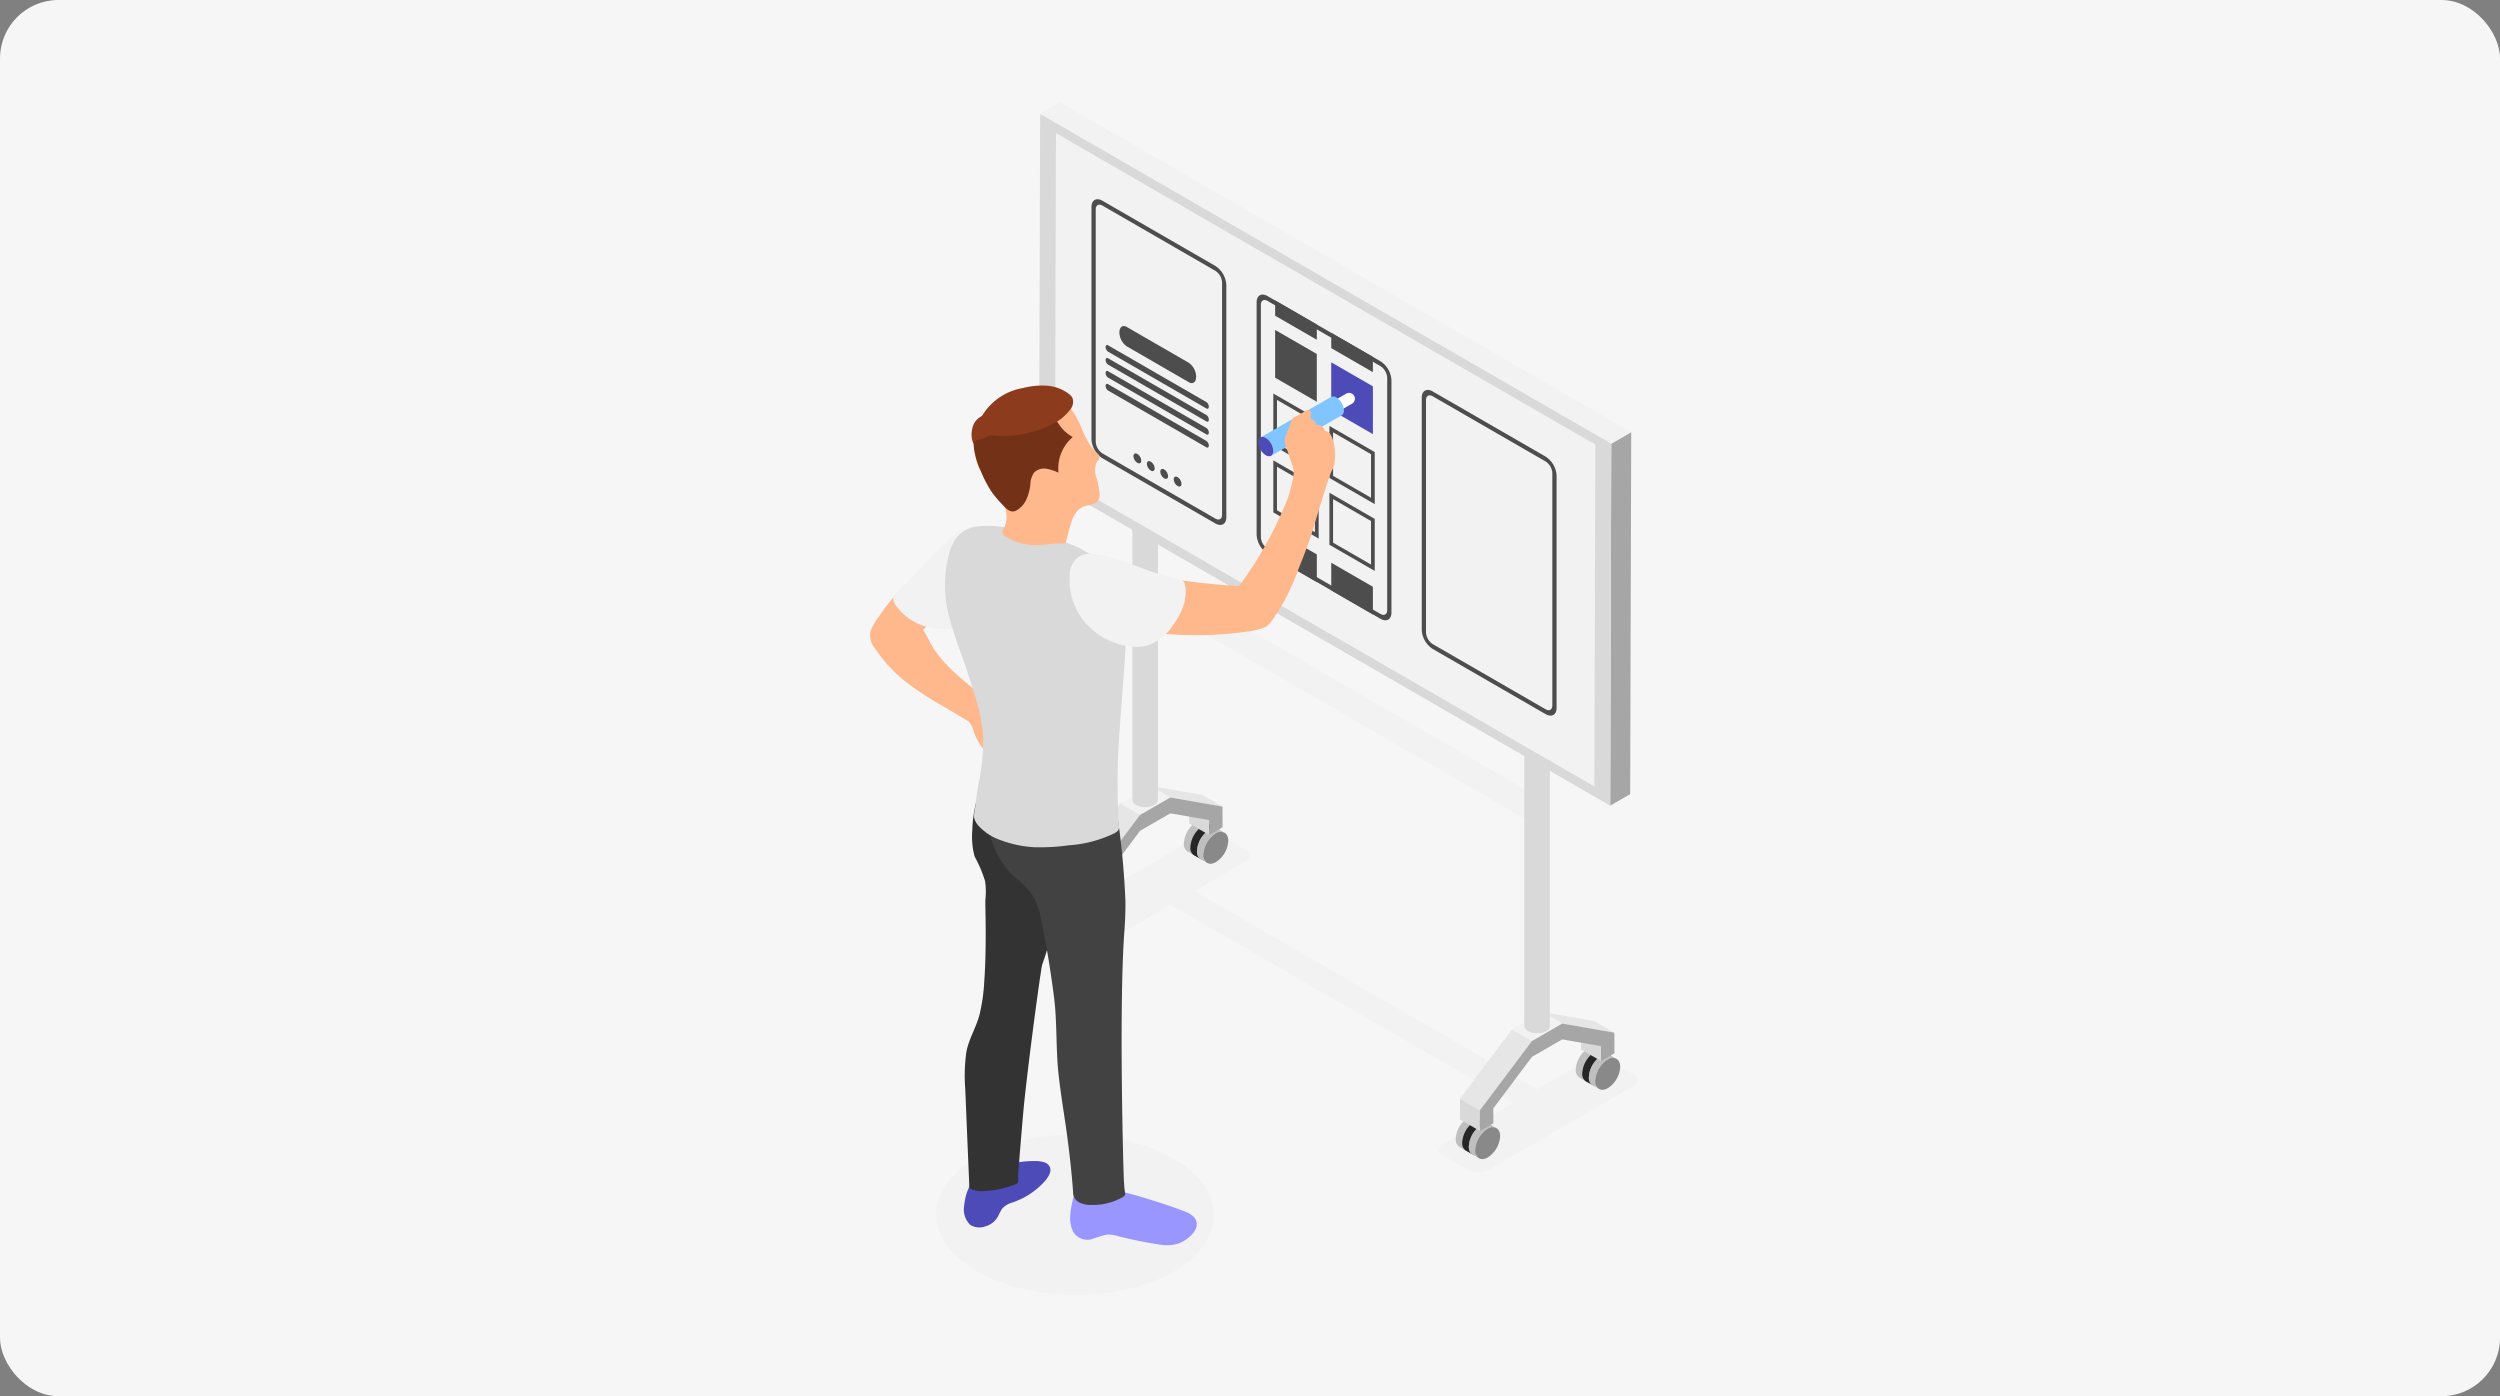 <svg xmlns="http://www.w3.org/2000/svg" xmlns:xlink="http://www.w3.org/1999/xlink" width="342" height="191" viewBox="0 0 342 191">
  <rect x="0" y="0" width="342" height="191" fill="#808080" stroke="none"/>
  <defs>
    <clipPath id="clip-path">
      <rect id="Rectangle_2507" data-name="Rectangle 2507" width="104.973" height="163.145" fill="none"/>
    </clipPath>
  </defs>
  <g id="Group_3521" data-name="Group 3521" transform="translate(110.633 19)">
    <rect id="Rectangle_2413" data-name="Rectangle 2413" width="342" height="191" rx="8" transform="translate(-110.633 -19)" fill="#f6f6f7"/>
    <g id="Group_3788" data-name="Group 3788" transform="translate(-30.569)">
      <g id="Group_3787" data-name="Group 3787" transform="translate(38.936 -5)" clip-path="url(#clip-path)">
        <path id="Path_9095" data-name="Path 9095" d="M103.268,128.163l-3.536-2.041a3.2,3.2,0,0,0-2.882.119l-6.74,3.9L43.195,103.05l6.857-3.964c.852-.492.946-1.237.207-1.664l-3.536-2.041a3.2,3.2,0,0,0-2.882.12l-19.5,11.271c-.852.493-.946,1.238-.207,1.664l3.536,2.042a3.2,3.2,0,0,0,2.882-.12l9.385-5.424,46.915,27.087-9.5,5.491c-.852.493-.945,1.237-.206,1.664l3.536,2.041a3.2,3.2,0,0,0,2.882-.119l19.5-11.272c.853-.492.946-1.237.207-1.664" transform="translate(1.207 4.857)" fill="#f2f2f2"/>
        <path id="Path_9096" data-name="Path 9096" d="M26.637,107.245l-.9-.526a1.178,1.178,0,0,1-.492-1.081,3.706,3.706,0,0,1,1.68-2.915,1.2,1.2,0,0,1,1.2-.119l.9.526a1.2,1.2,0,0,0-1.2.119,3.706,3.706,0,0,0-1.68,2.915,1.178,1.178,0,0,0,.492,1.081" transform="translate(1.289 5.235)" fill="#bfbfbf"/>
        <path id="Path_9097" data-name="Path 9097" d="M27.792,107.1c-.93.537-1.688.105-1.691-.964a3.707,3.707,0,0,1,1.681-2.915c.933-.539,1.691-.107,1.694.966a3.705,3.705,0,0,1-1.684,2.913" transform="translate(1.333 5.26)" fill="#898989"/>
        <path id="Path_9098" data-name="Path 9098" d="M27.486,107.735l-.9-.526a1.178,1.178,0,0,1-.492-1.081,3.706,3.706,0,0,1,1.68-2.915,1.192,1.192,0,0,1,1.2-.118l.9.524a1.2,1.2,0,0,0-1.2.119,3.706,3.706,0,0,0-1.68,2.915,1.178,1.178,0,0,0,.492,1.081" transform="translate(1.333 5.26)" fill="#262626"/>
        <path id="Path_9099" data-name="Path 9099" d="M28.641,107.593c-.93.537-1.689.105-1.691-.964a3.7,3.7,0,0,1,1.681-2.915c.933-.539,1.691-.107,1.693.966a3.7,3.7,0,0,1-1.683,2.913" transform="translate(1.377 5.285)" fill="#898989"/>
        <path id="Path_9100" data-name="Path 9100" d="M28.351,108.235l-.9-.526a1.178,1.178,0,0,1-.492-1.081,3.706,3.706,0,0,1,1.68-2.915,1.192,1.192,0,0,1,1.2-.118l.9.526a1.192,1.192,0,0,0-1.2.118,3.706,3.706,0,0,0-1.68,2.915,1.178,1.178,0,0,0,.492,1.081" transform="translate(1.377 5.285)" fill="#bfbfbf"/>
        <path id="Path_9101" data-name="Path 9101" d="M29.506,108.092c-.93.537-1.688.105-1.691-.964a3.707,3.707,0,0,1,1.681-2.915c.933-.539,1.691-.107,1.694.966a3.705,3.705,0,0,1-1.684,2.913" transform="translate(1.421 5.311)" fill="#898989"/>
        <path id="Path_9102" data-name="Path 9102" d="M42.258,98.23l-.9-.526a1.178,1.178,0,0,1-.492-1.081,3.706,3.706,0,0,1,1.68-2.915,1.192,1.192,0,0,1,1.2-.118l.9.524a1.2,1.2,0,0,0-1.2.119,3.706,3.706,0,0,0-1.68,2.915,1.178,1.178,0,0,0,.492,1.081" transform="translate(2.087 4.774)" fill="#bfbfbf"/>
        <path id="Path_9103" data-name="Path 9103" d="M43.413,98.088c-.93.537-1.688.105-1.691-.964A3.707,3.707,0,0,1,43.4,94.209c.933-.539,1.691-.107,1.694.966a3.705,3.705,0,0,1-1.684,2.913" transform="translate(2.131 4.8)" fill="#898989"/>
        <path id="Path_9104" data-name="Path 9104" d="M43.107,98.72l-.9-.526a1.178,1.178,0,0,1-.492-1.081,3.706,3.706,0,0,1,1.68-2.915,1.192,1.192,0,0,1,1.2-.118l.9.524a1.2,1.2,0,0,0-1.2.119,3.706,3.706,0,0,0-1.68,2.915,1.178,1.178,0,0,0,.492,1.081" transform="translate(2.13 4.8)" fill="#262626"/>
        <path id="Path_9105" data-name="Path 9105" d="M44.262,98.578c-.93.537-1.688.105-1.691-.964A3.707,3.707,0,0,1,44.252,94.7c.933-.539,1.691-.107,1.694.966a3.705,3.705,0,0,1-1.684,2.913" transform="translate(2.174 4.825)" fill="#898989"/>
        <path id="Path_9106" data-name="Path 9106" d="M43.972,99.22l-.9-.526a1.18,1.18,0,0,1-.492-1.081,3.706,3.706,0,0,1,1.68-2.915,1.2,1.2,0,0,1,1.2-.119l.9.526a1.193,1.193,0,0,0-1.2.119,3.7,3.7,0,0,0-1.68,2.915,1.18,1.18,0,0,0,.491,1.081" transform="translate(2.175 4.825)" fill="#bfbfbf"/>
        <path id="Path_9107" data-name="Path 9107" d="M45.127,99.078c-.93.537-1.688.105-1.691-.964A3.707,3.707,0,0,1,45.117,95.2c.933-.539,1.691-.107,1.694.966a3.705,3.705,0,0,1-1.684,2.913" transform="translate(2.219 4.851)" fill="#898989"/>
        <path id="Path_9108" data-name="Path 9108" d="M44.292,95.533l-2.73-1.586-.005-2.039,2.729,1.587Z" transform="translate(2.123 4.694)" fill="#d9d9d9"/>
        <path id="Path_9109" data-name="Path 9109" d="M39.232,90.553,36.5,88.967l7.14,1.246,2.73,1.587Z" transform="translate(1.864 4.544)" fill="#e6e6e6"/>
        <path id="Path_9110" data-name="Path 9110" d="M35.291,92.944l-2.73-1.586L36.7,88.967l2.73,1.586Z" transform="translate(1.663 4.544)" fill="#f2f2f2"/>
        <path id="Path_9111" data-name="Path 9111" d="M28.525,102.3l-2.73-1.586,7.113-9.474,2.73,1.586Z" transform="translate(1.318 4.66)" fill="#e6e6e6"/>
        <path id="Path_9112" data-name="Path 9112" d="M28.533,104.669l-2.73-1.586-.008-2.827,2.73,1.586Z" transform="translate(1.317 5.121)" fill="#d9d9d9"/>
        <path id="Path_9113" data-name="Path 9113" d="M39.646,90.476l7.14,1.247.011,2.825-1.833,1.057-.005-2.038-5.306-.925L35.51,95.034l-5.283,7.038.005,2.039L28.4,105.169l-.008-2.827L35.5,92.867Z" transform="translate(1.45 4.621)" fill="#a6a6a6"/>
        <path id="Path_9114" data-name="Path 9114" d="M37.662,33.249l0,60.473a.868.868,0,0,1-.507.709,2.718,2.718,0,0,1-2.47,0,.873.873,0,0,1-.517-.721l0-60.473a.879.879,0,0,0,.517.722,2.721,2.721,0,0,0,2.47,0,.866.866,0,0,0,.507-.709" transform="translate(1.745 1.698)" fill="#d9d9d9"/>
        <path id="Path_9115" data-name="Path 9115" d="M37.147,32.577a.756.756,0,0,1,.008,1.429,2.724,2.724,0,0,1-2.47,0,.756.756,0,0,1-.008-1.432,2.718,2.718,0,0,1,2.47,0" transform="translate(1.745 1.649)" fill="#898989"/>
        <path id="Path_9116" data-name="Path 9116" d="M88.261,95.111,35.892,64.873a.867.867,0,0,1-.361-.794,2.722,2.722,0,0,1,1.233-2.14.876.876,0,0,1,.883-.086L90.016,92.09a.874.874,0,0,0-.882.087,2.725,2.725,0,0,0-1.235,2.14.866.866,0,0,0,.363.794" transform="translate(1.815 3.155)" fill="#f2f2f2"/>
        <path id="Path_9117" data-name="Path 9117" d="M86.6,93.556c-.683.394-1.239.077-1.241-.707a2.723,2.723,0,0,1,1.233-2.14c.686-.4,1.242-.079,1.244.708A2.721,2.721,0,0,1,86.6,93.556" transform="translate(4.36 4.624)" fill="#898989"/>
        <path id="Path_9118" data-name="Path 9118" d="M77.642,136.672l-.9-.526a1.178,1.178,0,0,1-.492-1.081,3.706,3.706,0,0,1,1.68-2.915,1.2,1.2,0,0,1,1.2-.119l.9.526a1.2,1.2,0,0,0-1.2.119,3.706,3.706,0,0,0-1.68,2.915,1.178,1.178,0,0,0,.492,1.081" transform="translate(3.894 6.738)" fill="#bfbfbf"/>
        <path id="Path_9119" data-name="Path 9119" d="M78.8,136.53c-.93.537-1.688.105-1.691-.964a3.707,3.707,0,0,1,1.681-2.915c.933-.539,1.691-.107,1.694.966A3.705,3.705,0,0,1,78.8,136.53" transform="translate(3.938 6.763)" fill="#898989"/>
        <path id="Path_9120" data-name="Path 9120" d="M78.49,137.162l-.9-.526a1.178,1.178,0,0,1-.492-1.081,3.706,3.706,0,0,1,1.68-2.915,1.192,1.192,0,0,1,1.2-.118l.9.526a1.192,1.192,0,0,0-1.2.118A3.706,3.706,0,0,0,78,136.081a1.178,1.178,0,0,0,.492,1.081" transform="translate(3.938 6.763)" fill="#262626"/>
        <path id="Path_9121" data-name="Path 9121" d="M79.645,137.02c-.93.537-1.688.105-1.691-.964a3.707,3.707,0,0,1,1.681-2.915c.933-.539,1.691-.107,1.694.966a3.706,3.706,0,0,1-1.684,2.913" transform="translate(3.982 6.788)" fill="#898989"/>
        <path id="Path_9122" data-name="Path 9122" d="M79.356,137.662l-.9-.526a1.178,1.178,0,0,1-.492-1.081,3.706,3.706,0,0,1,1.68-2.915,1.192,1.192,0,0,1,1.2-.118l.9.526a1.192,1.192,0,0,0-1.2.118,3.706,3.706,0,0,0-1.68,2.915,1.178,1.178,0,0,0,.492,1.081" transform="translate(3.982 6.788)" fill="#bfbfbf"/>
        <path id="Path_9123" data-name="Path 9123" d="M80.511,137.519c-.93.537-1.688.105-1.691-.964A3.7,3.7,0,0,1,80.5,133.64c.933-.539,1.691-.107,1.694.966a3.708,3.708,0,0,1-1.684,2.913" transform="translate(4.026 6.814)" fill="#898989"/>
        <path id="Path_9124" data-name="Path 9124" d="M93.263,127.657l-.9-.526a1.178,1.178,0,0,1-.492-1.081,3.706,3.706,0,0,1,1.68-2.915,1.192,1.192,0,0,1,1.2-.118l.9.526a1.192,1.192,0,0,0-1.2.118,3.706,3.706,0,0,0-1.68,2.915,1.178,1.178,0,0,0,.492,1.081" transform="translate(4.692 6.277)" fill="#bfbfbf"/>
        <path id="Path_9125" data-name="Path 9125" d="M94.418,127.515c-.93.537-1.688.105-1.691-.964a3.709,3.709,0,0,1,1.68-2.915c.934-.539,1.692-.107,1.7.966a3.708,3.708,0,0,1-1.684,2.913" transform="translate(4.736 6.303)" fill="#898989"/>
        <path id="Path_9126" data-name="Path 9126" d="M94.111,128.147l-.9-.526a1.178,1.178,0,0,1-.492-1.081,3.706,3.706,0,0,1,1.68-2.915,1.192,1.192,0,0,1,1.2-.118l.9.526a1.192,1.192,0,0,0-1.2.118,3.706,3.706,0,0,0-1.68,2.915,1.178,1.178,0,0,0,.492,1.081" transform="translate(4.736 6.303)" fill="#262626"/>
        <path id="Path_9127" data-name="Path 9127" d="M95.266,128c-.93.537-1.688.105-1.691-.964a3.707,3.707,0,0,1,1.681-2.915c.933-.539,1.691-.107,1.694.966A3.705,3.705,0,0,1,95.266,128" transform="translate(4.779 6.328)" fill="#898989"/>
        <path id="Path_9128" data-name="Path 9128" d="M94.977,128.647l-.9-.526a1.178,1.178,0,0,1-.492-1.081,3.706,3.706,0,0,1,1.68-2.915,1.192,1.192,0,0,1,1.2-.118l.9.526a1.192,1.192,0,0,0-1.2.118,3.706,3.706,0,0,0-1.68,2.915,1.178,1.178,0,0,0,.492,1.081" transform="translate(4.78 6.328)" fill="#bfbfbf"/>
        <path id="Path_9129" data-name="Path 9129" d="M96.132,128.5c-.93.537-1.688.105-1.691-.964a3.709,3.709,0,0,1,1.68-2.915c.934-.539,1.692-.107,1.7.966a3.705,3.705,0,0,1-1.684,2.913" transform="translate(4.824 6.354)" fill="#898989"/>
        <path id="Path_9130" data-name="Path 9130" d="M95.3,124.96l-2.73-1.586-.005-2.039,2.729,1.586Z" transform="translate(4.728 6.197)" fill="#d9d9d9"/>
        <path id="Path_9131" data-name="Path 9131" d="M90.236,119.98l-2.73-1.586,7.14,1.246,2.73,1.587Z" transform="translate(4.47 6.047)" fill="#e6e6e6"/>
        <path id="Path_9132" data-name="Path 9132" d="M86.3,122.371l-2.73-1.586,4.142-2.391,2.729,1.586Z" transform="translate(4.268 6.047)" fill="#f2f2f2"/>
        <path id="Path_9133" data-name="Path 9133" d="M79.529,131.73l-2.73-1.586,7.113-9.474,2.73,1.586Z" transform="translate(3.923 6.163)" fill="#e6e6e6"/>
        <path id="Path_9134" data-name="Path 9134" d="M79.537,134.1l-2.73-1.586-.007-2.827,2.729,1.586Z" transform="translate(3.923 6.624)" fill="#d9d9d9"/>
        <path id="Path_9135" data-name="Path 9135" d="M90.65,119.9l7.14,1.247.011,2.825-1.833,1.057-.005-2.038-5.306-.925-4.141,2.391L81.232,131.5l.005,2.039L79.4,134.6l-.008-2.827,7.113-9.474Z" transform="translate(4.055 6.124)" fill="#a6a6a6"/>
        <path id="Path_9136" data-name="Path 9136" d="M88.666,62.675l0,60.473a.866.866,0,0,1-.507.709,2.718,2.718,0,0,1-2.47,0,.873.873,0,0,1-.517-.721l0-60.472a.877.877,0,0,0,.517.721,2.721,2.721,0,0,0,2.47,0,.865.865,0,0,0,.507-.709" transform="translate(4.35 3.201)" fill="#d9d9d9"/>
        <path id="Path_9137" data-name="Path 9137" d="M88.152,62a.755.755,0,0,1,.007,1.429,2.724,2.724,0,0,1-2.47,0A.756.756,0,0,1,85.682,62a2.718,2.718,0,0,1,2.47,0" transform="translate(4.35 3.152)" fill="#898989"/>
        <path id="Path_9138" data-name="Path 9138" d="M96.5,44.5l2.73-1.586L99.086,92.44l-2.73,1.586Z" transform="translate(4.922 2.192)" fill="#a6a6a6"/>
        <path id="Path_9139" data-name="Path 9139" d="M22.157,1.587,24.887,0l78.13,45.108-2.73,1.586Z" transform="translate(1.132 0)" fill="#f2f2f2"/>
        <path id="Path_9140" data-name="Path 9140" d="M100.294,46.618l-.141,49.524L22.024,51.033,22.165,1.51Z" transform="translate(1.125 0.077)" fill="#d9d9d9"/>
        <path id="Path_9141" data-name="Path 9141" d="M98.012,46.613l-.132,46.77-73.786-42.6.132-46.77Z" transform="translate(1.231 0.205)" fill="#f2f2f2"/>
        <path id="Path_9142" data-name="Path 9142" d="M88.772,81.782,73.326,72.865a3.3,3.3,0,0,1-1.5-2.581V38.489c0-.946.672-1.329,1.5-.852l15.447,8.917a3.3,3.3,0,0,1,1.5,2.581V80.929c0,.947-.671,1.33-1.5.853M73.326,38.3c-.506-.292-.917-.058-.917.522V70.618a2.022,2.022,0,0,0,.917,1.582l15.447,8.918c.506.292.917.057.917-.523V48.8a2.021,2.021,0,0,0-.917-1.582Z" transform="translate(3.669 1.912)" fill="#4d4d4d"/>
        <path id="Path_9143" data-name="Path 9143" d="M45.787,56.964,30.341,48.048a3.3,3.3,0,0,1-1.5-2.582V13.671c0-.945.671-1.329,1.5-.852l15.447,8.918a3.3,3.3,0,0,1,1.5,2.58V56.111c0,.947-.672,1.33-1.5.853M30.341,13.483c-.506-.292-.917-.057-.917.522V45.8a2.022,2.022,0,0,0,.917,1.581L45.787,56.3c.506.292.918.057.918-.523V23.982a2.022,2.022,0,0,0-.918-1.581Z" transform="translate(1.473 0.644)" fill="#4d4d4d"/>
        <path id="Path_9144" data-name="Path 9144" d="M41.974,36.8l-8.5-4.911a2.387,2.387,0,0,1-1-1.9c0-.735.447-1.072,1-.754l8.5,4.91a2.389,2.389,0,0,1,1,1.906c0,.734-.447,1.071-1,.754" transform="translate(1.659 1.487)" fill="#4d4d4d"/>
        <path id="Path_9145" data-name="Path 9145" d="M44.473,40.267,31.009,32.493a.784.784,0,0,1-.328-.625c0-.241.147-.351.328-.247l13.464,7.774a.782.782,0,0,1,.327.625c0,.241-.146.351-.327.247" transform="translate(1.567 1.613)" fill="#4d4d4d"/>
        <path id="Path_9146" data-name="Path 9146" d="M44.473,41.953,31.009,34.179a.784.784,0,0,1-.328-.625c0-.241.147-.351.328-.247l13.464,7.774a.783.783,0,0,1,.327.625c0,.241-.146.351-.327.247" transform="translate(1.567 1.699)" fill="#4d4d4d"/>
        <path id="Path_9147" data-name="Path 9147" d="M44.473,43.64,31.009,35.866a.784.784,0,0,1-.328-.625c0-.241.147-.351.328-.247l13.464,7.774a.782.782,0,0,1,.327.625c0,.241-.146.351-.327.247" transform="translate(1.567 1.785)" fill="#4d4d4d"/>
        <path id="Path_9148" data-name="Path 9148" d="M44.473,45.326,31.009,37.552a.784.784,0,0,1-.328-.625c0-.241.147-.351.328-.247l13.464,7.774a.783.783,0,0,1,.327.625c0,.241-.146.351-.327.247" transform="translate(1.567 1.871)" fill="#4d4d4d"/>
        <path id="Path_9149" data-name="Path 9149" d="M35.371,46.681c0,.336-.238.472-.531.3a1.169,1.169,0,0,1-.531-.915c0-.336.238-.472.531-.3a1.169,1.169,0,0,1,.531.915" transform="translate(1.752 2.334)" fill="#4d4d4d"/>
        <path id="Path_9150" data-name="Path 9150" d="M37.116,47.688c0,.336-.238.472-.531.3a1.168,1.168,0,0,1-.53-.915c0-.337.236-.472.53-.3a1.169,1.169,0,0,1,.531.915" transform="translate(1.842 2.385)" fill="#4d4d4d"/>
        <path id="Path_9151" data-name="Path 9151" d="M38.862,48.7c0,.336-.238.472-.531.3a1.169,1.169,0,0,1-.531-.915c0-.336.238-.472.531-.3a1.169,1.169,0,0,1,.531.915" transform="translate(1.931 2.437)" fill="#4d4d4d"/>
        <path id="Path_9152" data-name="Path 9152" d="M40.607,49.7c0,.336-.238.472-.531.3a1.169,1.169,0,0,1-.531-.915c0-.336.238-.472.531-.3a1.169,1.169,0,0,1,.531.915" transform="translate(2.02 2.488)" fill="#4d4d4d"/>
        <path id="Path_9153" data-name="Path 9153" d="M67.279,69.373,51.833,60.456a3.3,3.3,0,0,1-1.5-2.581V26.08c0-.946.671-1.329,1.5-.852l15.447,8.917a3.3,3.3,0,0,1,1.5,2.581V68.52c0,.947-.672,1.33-1.5.853M51.833,25.892c-.506-.292-.917-.058-.917.522V58.209a2.024,2.024,0,0,0,.917,1.582l15.447,8.918c.506.292.918.057.918-.523V36.392a2.022,2.022,0,0,0-.918-1.582Z" transform="translate(2.571 1.278)" fill="#4d4d4d"/>
        <path id="Path_9154" data-name="Path 9154" d="M58.444,39.446l-5.7-3.289V29.622l5.7,3.289Z" transform="translate(2.694 1.513)" fill="#4d4d4d"/>
        <path id="Path_9155" data-name="Path 9155" d="M65.746,43.662l-5.7-3.289V33.837l5.7,3.289Z" transform="translate(3.067 1.728)" fill="#4d4bb7"/>
        <path id="Path_9156" data-name="Path 9156" d="M58.708,48.6l-6.2-3.579V37.9l6.2,3.58Zm-5.7-3.871,5.191,3V41.772l-5.191-3Z" transform="translate(2.682 1.936)" fill="#4d4d4d"/>
        <path id="Path_9157" data-name="Path 9157" d="M66.01,52.814l-6.2-3.579V42.117l6.2,3.579Zm-5.7-3.87,5.191,3V45.987l-5.191-3Z" transform="translate(3.055 2.151)" fill="#4d4d4d"/>
        <path id="Path_9158" data-name="Path 9158" d="M58.708,57.295l-6.2-3.58V46.6l6.2,3.579Zm-5.7-3.871,5.191,3V50.467l-5.191-3Z" transform="translate(2.682 2.38)" fill="#4d4d4d"/>
        <path id="Path_9159" data-name="Path 9159" d="M66.01,61.511l-6.2-3.579V50.813l6.2,3.579Zm-5.7-3.871,5.191,3V54.683l-5.191-3Z" transform="translate(3.055 2.595)" fill="#4d4d4d"/>
        <path id="Path_9160" data-name="Path 9160" d="M58.447,59v3.782l-5.7-3.291V55.707Z" transform="translate(2.694 2.845)" fill="#4d4d4d"/>
        <path id="Path_9161" data-name="Path 9161" d="M65.743,63.21v3.782l-5.694-3.287V59.923Z" transform="translate(3.067 3.061)" fill="#4d4d4d"/>
        <path id="Path_9162" data-name="Path 9162" d="M58.447,29.08v2.087l-5.7-3.291V25.789Z" transform="translate(2.694 1.317)" fill="#4d4d4d"/>
        <path id="Path_9163" data-name="Path 9163" d="M65.743,33.293V35.38l-5.694-3.288V30Z" transform="translate(3.067 1.533)" fill="#4d4d4d"/>
        <path id="Path_9164" data-name="Path 9164" d="M41.111,153.095c-7.394,4.269-19.422,4.247-26.862-.048s-7.479-11.24-.084-15.51,19.421-4.247,26.862.048,7.478,11.24.084,15.51" transform="translate(0.441 6.862)" fill="#f2f2f2"/>
        <path id="Path_9165" data-name="Path 9165" d="M17.467,80.768a5.429,5.429,0,0,0-1.515-3.577,1.762,1.762,0,0,0-1.1-.468,1.82,1.82,0,0,0-.789.213c-2.238-1.843-4.5-3.734-5.852-6.282a13.888,13.888,0,0,0-.794-1.448c-.056-.079-.119-.153-.18-.228q1.159-1.048,2.311-2.1a.709.709,0,0,0,.177-.208.748.748,0,0,0-.024-.544,5.243,5.243,0,0,0-1.95-3.039A3,3,0,0,0,6.4,62.657c-.314-.023-.83.181-1.012-.143A10.372,10.372,0,0,0,3.1,64.675a25.265,25.265,0,0,0-1.826,2.432A8.22,8.22,0,0,0,.084,69.166,2.721,2.721,0,0,0,.7,71.5a19.589,19.589,0,0,0,3.833,4.28,39.309,39.309,0,0,0,4.894,3.291c.8.478,4.011,2.351,4.162,2.5a3.219,3.219,0,0,1,.56,1.155,8.659,8.659,0,0,0,1.075,2.157,1.813,1.813,0,0,0,.761.634.278.278,0,0,0,.2.016.323.323,0,0,0,.126-.126,6.71,6.71,0,0,0,1.215-2.89,7.232,7.232,0,0,0-.059-1.75" transform="translate(0 3.193)" fill="#ffb78c"/>
        <path id="Path_9166" data-name="Path 9166" d="M11.591,56.226c-.083.067-.166.136-.251.209-2.752,2.348-5.035,5.178-7.668,7.651a2.5,2.5,0,0,0-.523.606c-.33.616.245,1.343.637,1.812a7.552,7.552,0,0,0,4.5,2.573,14.782,14.782,0,0,0,2.6.13,7.973,7.973,0,0,0,1.435-.1,3.947,3.947,0,0,1,.111-.9c.059-.347.044-.717.08-1.068.075-.727.193-1.447.337-2.163.288-1.422.68-2.82,1.054-4.218a19.317,19.317,0,0,0,.524-2.4,4.412,4.412,0,0,0,.037-1.02,3.443,3.443,0,0,1-.049-1.156c.047-.214.335-1,.625-1a5.491,5.491,0,0,0-3.445,1.038" transform="translate(0.156 2.819)" fill="#f2f2f2"/>
        <path id="Path_9167" data-name="Path 9167" d="M12.275,143.9a2.918,2.918,0,0,0,.838,2.632,2.377,2.377,0,0,0,2.035.207,2.85,2.85,0,0,0,1.519-1.02c.352-.45.5-1.048.874-1.491a2.924,2.924,0,0,1,1.22-.729,10.362,10.362,0,0,0,4.689-3.116c.416-.562.926-1.326.393-2.011a1.284,1.284,0,0,0-.593-.4,3.634,3.634,0,0,0-1.12-.174,12.932,12.932,0,0,0-3.35.351,10.96,10.96,0,0,0-2.09.7c-.466.214-.91.469-1.355.724a5.893,5.893,0,0,0-1,.588c-.135.121-.424.528-.6.21a.709.709,0,0,1-.062-.314,9.241,9.241,0,0,0-1.11,2.3,8.808,8.808,0,0,0-.289,1.549" transform="translate(0.626 7.038)" fill="#4d4bb7"/>
        <path id="Path_9168" data-name="Path 9168" d="M25.424,100.509a5.572,5.572,0,0,0-.307-1.318c-1.165-3.592-2.732-7.3-5.807-9.494a4.909,4.909,0,0,0-2.649-1.038c-.306-.007-.568.118-.837-.06-.189-.124-.543-.866-.424-1.086a16.708,16.708,0,0,0-2.019,7.581,10.578,10.578,0,0,0,.27,3.437c.04.114.084.224.133.33a17.5,17.5,0,0,1,1.344,3.209,10.107,10.107,0,0,1,.03,2.641c.015,1.23.044,2.458.052,3.688.015,2.5-.025,5-.2,7.49a25.161,25.161,0,0,1-.624,4.379c-.46,1.819-1.512,3.4-1.831,5.255a23.393,23.393,0,0,0-.143,4.943q.248,5.955.5,11.911l.044,1.077c.016.379-.06.59.307.761a3.822,3.822,0,0,0,1.817.247,13.106,13.106,0,0,0,4.237-.932c.531-.213.32-.721.333-1.2.012-.38.64-8.27.883-10.471q.391-3.546.839-7.087.393-3.13.819-6.256c.188-1.373.377-2.746.592-4.116a7.486,7.486,0,0,1,.153-.889,51.871,51.871,0,0,0,1.912-6.878c.2-1.467.161-2.961.4-4.422a7.576,7.576,0,0,0,.186-1.707" transform="translate(0.631 4.47)" fill="#333"/>
        <path id="Path_9169" data-name="Path 9169" d="M26.07,145.228a3.953,3.953,0,0,0,.493,2.215,2.316,2.316,0,0,0,2.427.892,15.873,15.873,0,0,1,2.161-.654,4.341,4.341,0,0,1,1.329.189,58.462,58.462,0,0,0,6,1.212,5.434,5.434,0,0,0,2.268-.131c1.371-.415,3.636-2.261,2.158-3.746a3.535,3.535,0,0,0-1.271-.718c-1.689-.653-3.415-1.208-5.147-1.734a41.086,41.086,0,0,0-4.76-1.216,19,19,0,0,0-2.427-.282c-.5-.024-1.366.238-1.6-.294a3.178,3.178,0,0,0-1.3,2.153,9.889,9.889,0,0,0-.326,2.115" transform="translate(1.331 7.2)" fill="#9996ff"/>
        <path id="Path_9170" data-name="Path 9170" d="M33.979,143.235c-.089-1.181-.711-24.124.052-34.367.1-1.353.158-2.711.144-4.068a109.8,109.8,0,0,0-1.292-12.989,3.83,3.83,0,0,0-.741-2.146c.438.48-1.364,2.553-1.742,2.82a4.694,4.694,0,0,1-2.633.846,9.4,9.4,0,0,1-4.4-1.209c-1.138-.572-2.229-1.238-3.394-1.76-.487-.218-1.022-.247-1.481-.433-.281-.123-.493-.444-.755-.613-.337-.218-.757-.373-1.115-.56a.433.433,0,0,0-.359-.068.42.42,0,0,0-.187.244,10.474,10.474,0,0,0-.546,5.817,11.164,11.164,0,0,0,3.438,6.669,11.777,11.777,0,0,1,2.62,2.7,9.934,9.934,0,0,1,1.033,3.081c.748,3.532,1.328,7.1,1.784,10.679.438,3.438.24,6.889.6,10.332.277,2.674.733,5.324,1.106,7.985q.388,2.753.661,5.518.137,1.4.242,2.8a1.5,1.5,0,0,0,.759,1.4,3.375,3.375,0,0,0,1.73.394,8.123,8.123,0,0,0,4.305-1.072c.368-.224.368-.383.3-.729a9.823,9.823,0,0,1-.119-1.281" transform="translate(0.784 4.529)" fill="#424242"/>
        <path id="Path_9171" data-name="Path 9171" d="M14.047,55.23a4.089,4.089,0,0,0-2.9,1.817,7.205,7.205,0,0,0-.87,2.141,16.981,16.981,0,0,0,.07,8.408,58.365,58.365,0,0,0,1.861,5.617c.51,1.456.964,2.929,1.418,4.4a27.154,27.154,0,0,1,1.366,6.032A27.89,27.89,0,0,1,14.4,90.2c-.181,1.087-.363,2.175-.471,3.271a10.53,10.53,0,0,0-.2,1.457,2.582,2.582,0,0,0,.75,1.345,7.134,7.134,0,0,0,2.766,1.788,15.242,15.242,0,0,0,4.868,1.027,27.853,27.853,0,0,0,4.6-.268,16.739,16.739,0,0,0,6.261-1.657c.413-.231.643-.428.605-.906a94.269,94.269,0,0,1,.135-13.826c.315-4.635.76-9.263.911-13.909.045-1.4.085-2.805.071-4.21-.007-.7-.1-1.411-.069-2.1a1.324,1.324,0,0,0-.595-1.366,5.228,5.228,0,0,0-1.371-.493,32.883,32.883,0,0,1-4.6-2.248,24.756,24.756,0,0,0-3.429-1.232A36.1,36.1,0,0,0,17,55.189a12.269,12.269,0,0,0-2.956.041" transform="translate(0.499 2.815)" fill="#d9d9d9"/>
        <path id="Path_9172" data-name="Path 9172" d="M28.107,42.249a18.854,18.854,0,0,0,1.274,2.65,7.866,7.866,0,0,0,1.078,1.212.815.815,0,0,1,.258.353c.08.309-.213.571-.39.837a2.858,2.858,0,0,0,.042,2.3,11.862,11.862,0,0,1,.336,1.743,1.782,1.782,0,0,1-.135,1.125c-.4.663-1.357.606-2.072.9-1.153.474-1.6,1.843-1.914,3.049l-.517,1.994c-1.534-.109-3.069.283-4.6.2a7.465,7.465,0,0,1-3.491-1.1c-.31-.192-.644-.5-.549-.857a1.111,1.111,0,0,1,.151-.288c.827-1.31.347-3.069-.5-4.364a45.819,45.819,0,0,1-2.751-3.738,6.627,6.627,0,0,1,2.876-8.82,12.545,12.545,0,0,1,3.42-1.074,9.955,9.955,0,0,1,3.168-.193,3.915,3.915,0,0,1,2.427,1.006,13.4,13.4,0,0,1,1.9,3.074" transform="translate(0.695 1.947)" fill="#ffb78c"/>
        <path id="Path_9173" data-name="Path 9173" d="M27.063,43.724a5.647,5.647,0,0,0-1.949,4.888,5.536,5.536,0,0,0-1.737-.562,1.88,1.88,0,0,0-1.654.6,3.117,3.117,0,0,0-.464,1.582,6.609,6.609,0,0,1-.538,2.026,3.292,3.292,0,0,1-1.4,1.525c-.788.41-1.42-.323-1.892-.832a14.754,14.754,0,0,1-1.522-1.814,16.812,16.812,0,0,1-1.416-2.749,10.971,10.971,0,0,1-.7-1.929,8.35,8.35,0,0,1-.3-1.987,2.887,2.887,0,0,1,.659-1.8c.176-.2.515-.191.76-.267a5.1,5.1,0,0,1,1.618-.137,9.5,9.5,0,0,0,3.708-.713c.746-.307,1.454-.709,2.219-.966a2.093,2.093,0,0,1,1.04-.131c.705.132,1.227.851,1.607,1.414a5.386,5.386,0,0,0,1.958,1.848" transform="translate(0.689 2.065)" fill="#733118"/>
        <path id="Path_9174" data-name="Path 9174" d="M14.9,44.063a4.239,4.239,0,0,0,.616-.275.844.844,0,0,1,.3-.124,1.545,1.545,0,0,1,.333.022,14.91,14.91,0,0,0,7.791-1.376,6.875,6.875,0,0,0,2.792-2.164,1.654,1.654,0,0,0,.315-1.568,1.636,1.636,0,0,0-.487-.563,5.594,5.594,0,0,0-3.05-1.134,10.483,10.483,0,0,0-3.275.326A8.067,8.067,0,0,0,14.9,40.645a1.58,1.58,0,0,1-.24.345,2.154,2.154,0,0,1-.368.249,2.4,2.4,0,0,0-.966,1.544,3.344,3.344,0,0,0,.1,1.887c.022.058.054.11.075.168a.792.792,0,0,1,.464-.5,4.181,4.181,0,0,1,.672-.2c.089-.023.176-.05.262-.08" transform="translate(0.676 1.882)" fill="#8c3c1d"/>
        <path id="Path_9175" data-name="Path 9175" d="M59.854,41.073,59.06,39.7l3.082-1.778a.793.793,0,0,1,.794,1.374Z" transform="translate(3.017 1.931)" fill="#fff"/>
        <path id="Path_9176" data-name="Path 9176" d="M50.845,43.883,60.5,38.346a.719.719,0,0,1,.721.07,2.259,2.259,0,0,1,1.026,1.775.726.726,0,0,1-.3.67L52.288,46.4a.726.726,0,0,0,.3-.67,2.259,2.259,0,0,0-1.026-1.775.719.719,0,0,0-.721-.07" transform="translate(2.597 1.955)" fill="#80c5ff"/>
        <path id="Path_9177" data-name="Path 9177" d="M50.556,44.284c0-.656.459-.925,1.025-.6a2.259,2.259,0,0,1,1.026,1.775c0,.656-.459.925-1.026.6a2.26,2.26,0,0,1-1.025-1.775" transform="translate(2.582 2.224)" fill="#4d4bb7"/>
        <path id="Path_9178" data-name="Path 9178" d="M61.624,44.38a2.944,2.944,0,0,0-.356-.949,1.145,1.145,0,0,0-.82-.544,1.01,1.01,0,0,0-1.172-.783,1.011,1.011,0,0,0-.555-.788.443.443,0,0,1-.194-.13.369.369,0,0,1-.005-.288,1.123,1.123,0,0,0,.041-.5.423.423,0,0,0-.321-.346.634.634,0,0,0-.385.116l-1.529.848a.672.672,0,0,0-.392.453l-.7,1.771a2.081,2.081,0,0,0-.068,1.866l.513,1.531L56.137,48c.3.9-.624,3.808-.863,4.4a53.447,53.447,0,0,1-3.922,7.824q-1.231,2.024-2.642,3.931c-.307-.044-.618-.066-.927-.087q-3.751-.249-7.473-.795l-.827.008a3.369,3.369,0,0,1-1.066.193,1.113,1.113,0,0,0-.908.514,1.258,1.258,0,0,0-.053.7,15.021,15.021,0,0,0,.32,1.764.982.982,0,0,1,.042.389.913.913,0,0,1-.225.4,15.291,15.291,0,0,1-2.717,2.6,12.707,12.707,0,0,0,4.243.872,50.572,50.572,0,0,0,10.645-.343,9.869,9.869,0,0,0,2.366-.55,1.516,1.516,0,0,0,.546-.354,3.087,3.087,0,0,0,.482-.511,29.888,29.888,0,0,0,3.812-7.477,62.013,62.013,0,0,0,2.14-5.991c.325-1.156,1.708-5.617,1.79-5.8.169-.383.26-.81.439-1.184a4.955,4.955,0,0,0,.437-1.157,6.9,6.9,0,0,0-.153-2.967" transform="translate(1.781 2.046)" fill="#ffb78c"/>
        <path id="Path_9179" data-name="Path 9179" d="M27.326,67.077a9.614,9.614,0,0,0,6.409,4.273,7.2,7.2,0,0,0,2.762,0,6.578,6.578,0,0,0,3.624-2.8A9.172,9.172,0,0,0,41.588,65.8a6.054,6.054,0,0,0,.279-2.044c-.03-.606-.055-1.345-.759-1.468a20.347,20.347,0,0,1-2.637-.666C36.5,61,34.593,60.165,32.618,59.54a18.958,18.958,0,0,0-2.979-.713,3.087,3.087,0,0,0-2.623.5,3.13,3.13,0,0,0-1,2.381,8.935,8.935,0,0,0,.457,3.563,8.727,8.727,0,0,0,.855,1.8" transform="translate(1.327 3.001)" fill="#f2f2f2"/>
      </g>
    </g>
  </g>
</svg>
